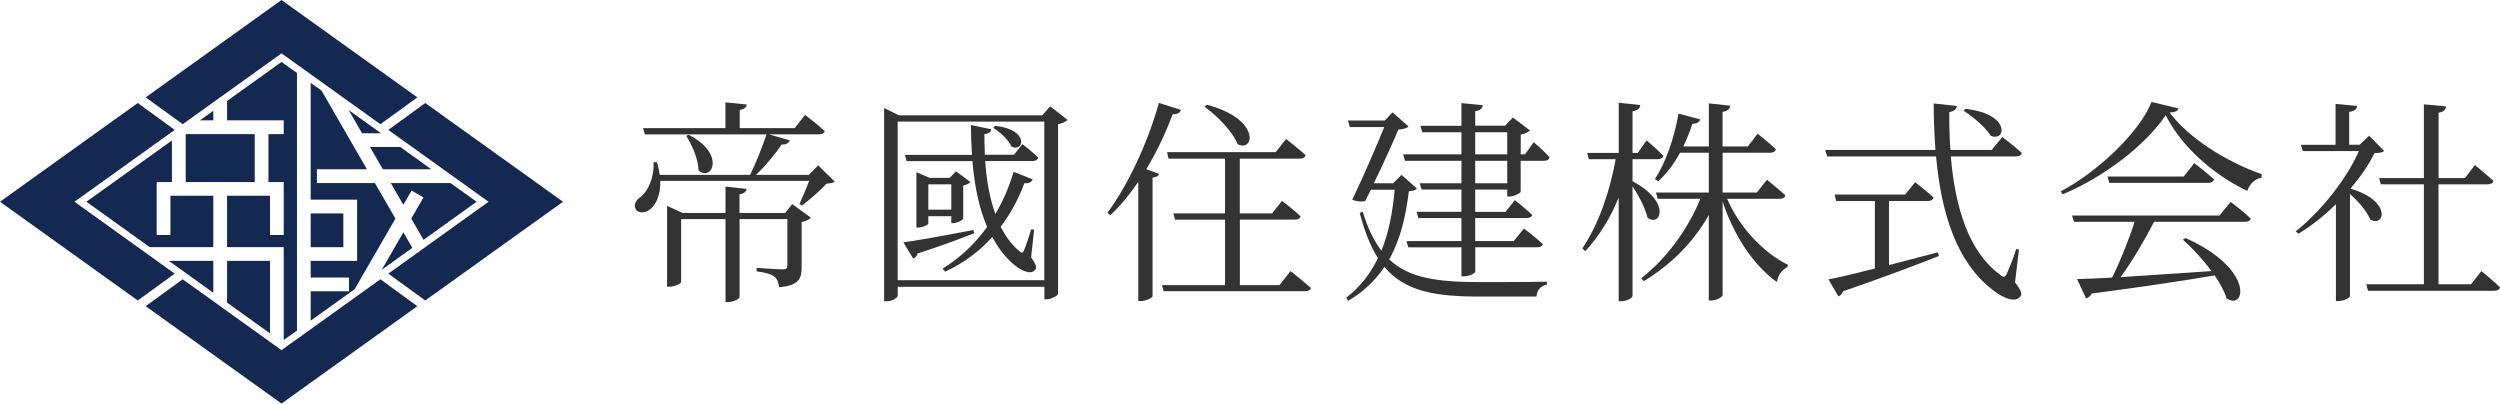 <?xml version="1.0" encoding="UTF-8"?><svg id="_レイヤー_2" xmlns="http://www.w3.org/2000/svg" viewBox="0 0 350.44 56.57"><defs><style>.cls-1{fill:#142952;}.cls-2{fill:#333;}</style></defs><g id="_レイヤー_5"><g id="_カラー_x5F_抜け"><polygon class="cls-1" points="39.46 7.48 53.32 17.41 58.5 13.65 39.46 0 20.42 13.65 25.61 17.41 39.46 7.48"/><polygon class="cls-1" points="10.44 28.28 24.49 18.21 19.31 14.44 0 28.28 19.31 42.12 24.49 38.36 10.44 28.28"/><polygon class="cls-1" points="59.61 14.44 54.43 18.21 68.48 28.28 54.43 38.36 59.61 42.12 78.92 28.28 59.61 14.44"/><polygon class="cls-1" points="39.46 49.08 25.61 39.15 20.42 42.92 39.46 56.57 58.5 42.92 53.32 39.15 39.46 49.08"/><polygon class="cls-1" points="23.67 36.57 29.9 41.04 29.9 36.57 23.67 36.57"/><polygon class="cls-1" points="29.9 27.44 23.89 27.44 23.89 32.94 21.96 32.94 21.96 27.44 21.96 25.96 21.96 25.52 24.1 25.52 24.1 19.69 12.11 28.28 20.98 34.64 29.9 34.64 29.9 27.44"/><polygon class="cls-1" points="31.83 36.57 31.83 42.42 37.85 46.73 37.85 36.57 31.83 36.57"/><polygon class="cls-1" points="53.51 37.82 57.8 34.74 56.54 32.57 53.51 37.82"/><polygon class="cls-1" points="29.9 15.53 28.03 16.87 29.9 16.87 29.9 15.53"/><polygon class="cls-1" points="56.54 28.71 57.69 26.72 59.36 27.68 57.65 30.64 59.37 33.62 66.81 28.28 63.15 25.66 54.78 25.66 56.54 28.71"/><rect class="cls-1" x="43.55" y="29.92" width="4.58" height="4.73"/><polygon class="cls-1" points="53.67 23.73 60.46 23.73 56.1 20.6 51.86 20.6 53.67 23.73"/><rect class="cls-1" x="26.03" y="18.8" width="9.68" height="6.72"/><polygon class="cls-1" points="53.41 18.68 48.87 15.42 50.75 18.68 53.41 18.68"/><polygon class="cls-1" points="39.46 8.68 31.83 14.15 31.83 16.87 39.77 16.87 39.77 18.8 37.63 18.8 37.63 25.52 39.77 25.52 39.77 25.96 39.77 27.44 39.77 32.94 37.85 32.94 37.85 27.44 31.83 27.44 31.83 34.64 39.77 34.64 39.77 35.53 39.77 36.57 39.77 47.66 41.63 46.34 41.63 10.23 39.46 8.68"/><polygon class="cls-1" points="52.55 25.66 44.42 25.66 44.42 23.73 51.44 23.73 45.07 12.7 43.55 11.61 43.55 27.99 48.13 27.99 50.06 27.99 50.06 29.92 50.06 34.64 50.06 36.09 50.06 36.57 43.55 36.57 43.55 38.9 48.92 38.9 48.92 40.83 43.55 40.83 43.55 44.95 49.71 40.54 55.43 30.64 52.55 25.66"/><path class="cls-2" d="M92.1,22.75c.18.64.3,1.21.39,1.76h12.65c.85-1.67,1.73-3.97,2.31-5.67h-17.05l-.27-.88h11.56v-3.61l3,.3c-.06.36-.3.64-1,.76v2.55h7.7l1.46-1.85s1.73,1.3,2.76,2.27c-.09.3-.39.45-.79.45h-7.04l2.94.85c-.15.36-.52.61-1.15.58-.85,1.27-2.21,2.91-3.58,4.25h7.4l1.3-1.33,2.31,2.27c-.21.21-.55.24-1.15.3-.82.91-2.37,2.27-3.43,3.06l-.36-.21c.39-.85.97-2.18,1.37-3.25h-20.87c.06,1.91-.58,3.25-1.3,3.88-.67.64-1.76.76-2.15.09-.33-.64.03-1.27.67-1.7,1.06-.79,1.97-2.85,1.82-4.88h.52ZM104.66,26.48c-.06.36-.3.64-1,.76v2.61h6.4l1-1.24,2.61,1.91c-.21.24-.7.49-1.3.61v6.34c0,1.52-.33,2.55-3.15,2.79-.09-.58-.24-1.15-.64-1.46-.42-.33-1.18-.61-2.52-.76v-.49s3,.21,3.64.21c.55,0,.67-.15.67-.61v-6.43h-6.7v10.92c0,.27-.85.7-1.61.7h-.36v-11.62h-6.22v8.8c0,.21-.85.67-1.67.67h-.3v-11.34l2.15,1h6.04v-3.7l2.97.33ZM97.92,23.87c-.03-1.55-.91-3.55-1.73-4.82l.36-.15c5.28,2.7,3.18,6.67,1.37,4.97Z"/><path class="cls-2" d="M123.92,15.14l2.09,1.03h20.08l1.12-1.27,2.43,1.91c-.21.24-.73.49-1.33.61v23.78c0,.21-.94.76-1.64.76h-.27v-1.76h-20.56v1.24c0,.27-.7.79-1.58.79h-.33V15.14ZM146.39,17.05h-20.56v22.23h20.56v-22.23ZM136.44,32.24l.12.45c-1.79.7-4.37,1.7-7.95,2.85-.09.39-.33.61-.61.7l-1.37-2.27c1.79-.24,5.76-.94,9.8-1.73ZM138.96,18.11c-.06.36-.36.67-.97.67,0,.97.03,1.94.06,2.91h4.09l1.18-1.49s1.37,1.06,2.21,1.88c-.09.33-.39.49-.82.49h-6.61c.18,2.61.61,5.19,1.43,7.43,1.03-1.76,1.91-3.73,2.55-5.91l2.7,1.06c-.18.33-.55.61-1.18.52-.88,2.34-2,4.37-3.34,6.13.67,1.27,1.49,2.43,2.52,3.31.42.42.58.42.79-.09.27-.64.67-1.82.97-2.88l.42.06-.42,3.88c.73,1.03.82,1.43.55,1.76-.64.79-2.15,0-3.18-.94-1.15-1.03-2.06-2.27-2.82-3.67-1.91,2.12-4.16,3.73-6.61,4.85l-.36-.42c2.3-1.4,4.46-3.37,6.25-5.85-1.15-2.67-1.76-5.79-2.06-9.22h-9.22l-.24-.88h9.4c-.09-1.36-.15-2.76-.15-4.19l2.88.61ZM128.47,24.14l1.82.79h2.82l.91-.91,2,1.49c-.15.21-.55.42-1,.49v4.64c-.03.21-.88.64-1.43.64h-.24v-.97h-3.22v1.03c0,.15-.73.55-1.43.55h-.24v-7.73ZM133.35,29.39v-3.55h-3.22v3.55h3.22ZM141.78,20.54c-.42-.94-1.58-2.03-2.55-2.61l.27-.3c4.97.58,3.94,3.82,2.27,2.91Z"/><path class="cls-2" d="M165.56,15.41c-.15.36-.52.64-1.18.61-1.03,2.73-2.27,5.34-3.7,7.7l1.82.67c-.12.24-.42.46-.94.52v16.62c-.03.18-.85.67-1.64.67h-.36v-16.71c-1.21,1.79-2.52,3.37-3.91,4.67l-.42-.33c2.73-3.67,5.58-9.52,7.22-15.41l3.12,1ZM171.72,39.98v-9.19h-7.01l-.24-.88h7.25v-7.67h-7.92l-.21-.91h15.23l1.46-1.85s1.67,1.3,2.73,2.27c-.09.33-.36.49-.82.49h-8.4v7.67h4.52l1.4-1.76s1.64,1.24,2.61,2.18c-.09.33-.39.45-.79.45h-7.73v9.19h5.55l1.55-1.97s1.76,1.37,2.85,2.37c-.09.33-.36.45-.82.45h-19.81l-.24-.85h8.86ZM173.48,20.2c-.7-1.79-2.91-4-4.64-5.25l.33-.27c7.67,2.03,6.61,6.76,4.31,5.52Z"/><path class="cls-2" d="M193.65,35.12c1.06-2.61,1.58-5.52,1.85-8.52h-3.34l-.79,1.58c-.49.12-1.06.09-1.82-.18,1.55-3.22,3.34-7.37,4.49-10.19h-4.82l-.27-.91h5.16l1.09-1.15,2.24,1.97c-.21.24-.73.39-1.43.45-.76,1.82-2.12,4.82-3.43,7.52h2.7l1.18-1.18,2.15,1.91c-.21.27-.49.33-1.12.39-.42,3.37-1.12,6.64-2.76,9.55,2.82,2.67,6.85,3.18,12.77,3.18,2.15,0,6.98,0,9.34-.06v.42c-.91.15-1.4.82-1.46,1.67h-8.07c-6.31,0-10.43-.79-13.25-4.16-1.21,1.82-2.85,3.46-5.1,4.76l-.24-.45c2-1.55,3.43-3.43,4.43-5.55-1.03-1.61-1.85-3.67-2.55-6.31l.42-.21c.7,2.31,1.55,4.09,2.61,5.46ZM207.85,14.74c-.06.42-.3.73-1.06.85v2.03h4.19l1.09-1.15,2.4,1.82c-.21.24-.7.45-1.3.58v2.76h.61l1.21-1.7s1.43,1.21,2.21,2.12c-.06.33-.33.49-.76.49h-3.28v4.34c-.03.21-.97.67-1.61.67h-.27v-.97h-4.49v3.12h4.25l1.3-1.64s1.49,1.15,2.43,2.06c-.09.33-.39.45-.82.45h-7.16v3.22h5.4l1.43-1.76s1.64,1.24,2.64,2.18c-.06.3-.36.45-.82.45h-8.64v3.4c0,.24-.82.67-1.58.67h-.36v-4.06h-7.46l-.24-.88h7.7v-3.22h-6.04l-.24-.88h6.28v-3.12h-5.58l-.27-.88h5.85v-3.15h-7.92l-.24-.91h8.16v-3.09h-5.49l-.27-.91h5.76v-3.18l3,.3ZM206.79,21.63h4.49v-3.09h-4.49v3.09ZM211.28,25.69v-3.15h-4.49v3.15h4.49Z"/><path class="cls-2" d="M229.93,14.74c-.09.45-.3.73-1.09.85v5.85h.73l1.24-1.76s1.49,1.24,2.34,2.15c-.06.33-.36.49-.76.49h-3.55v3.09c5.58,2.94,3.85,6.55,2.09,5.07-.3-1.33-1.24-3.09-2.09-4.37v15.38c0,.27-.82.73-1.52.73h-.42v-14.53c-1.12,2.79-2.67,5.31-4.67,7.52l-.42-.39c2.34-3.49,3.85-8.01,4.67-12.5h-3.76l-.24-.88h4.43v-7.04l3.03.33ZM242.55,14.83c-.09.42-.33.73-1.09.85v4.85h3.55l1.37-1.79s1.61,1.27,2.55,2.18c-.06.33-.39.49-.79.49h-6.67v5.58h4.79l1.43-1.79s1.58,1.27,2.58,2.18c-.09.33-.36.49-.82.49h-7.34c1.67,3.91,5,7.52,8.52,9.25l-.09.33c-.85.45-1.3,1.15-1.46,2.09-3.4-2.43-6.16-6.79-7.61-11.31v13.1c0,.3-.85.79-1.58.79h-.36v-11.98c-2.09,3.73-5.22,6.92-9.13,9.28l-.33-.42c3.67-2.88,6.58-6.98,8.28-11.13h-5.98l-.24-.88h7.4v-5.58h-4.03c-.88,1.61-1.91,2.97-3.06,4l-.46-.3c1.46-2.24,2.7-5.67,3.31-9.19l3.03.82c-.09.33-.42.61-1.09.61-.36,1.12-.79,2.18-1.27,3.18h3.58v-6.04l3.03.33Z"/><path class="cls-2" d="M274.31,14.86c-.06.36-.3.73-1.06.85-.03,1.76.03,3.55.15,5.31h5.79l1.49-1.82s1.7,1.3,2.73,2.24c-.06.33-.39.49-.82.49h-9.13c.58,6.95,2.43,13.32,6.89,16.56.49.45.67.42.97-.15.33-.76.94-2.21,1.3-3.43l.39.06-.55,4.61c.91,1.18,1.03,1.67.73,2-.76.97-2.61.09-3.97-1.03-4.94-3.85-7.1-10.59-7.83-18.62h-15.26l-.27-.91h15.44c-.15-2.09-.24-4.28-.24-6.52l3.24.36ZM262.81,37.64v-9.46h-5.43l-.21-.91h9.89l1.4-1.73s1.58,1.21,2.58,2.15c-.09.33-.39.49-.82.49h-5.43v8.98l6.85-1.79.15.52c-3.18,1.24-7.52,2.91-13.44,4.94-.12.36-.39.61-.64.73l-1.4-2.4c1.33-.24,3.67-.79,6.49-1.52ZM279.04,19.02c-.7-1.15-2.46-2.67-3.79-3.49l.27-.27c6.49.73,5.61,4.73,3.52,3.76Z"/><path class="cls-2" d="M289.11,27.24l-.24-.42c5.16-2.7,11.16-8.4,12.71-12.53l3.79.91c-.09.36-.46.52-1.24.58,2.7,3.58,7.83,6.85,12.92,8.64l-.06.49c-1,.18-1.73,1.03-1.97,1.85-4.88-2.31-9.34-6.37-11.44-10.62-2.76,4.16-8.71,8.74-14.47,11.1ZM296.06,38.92c1.12-2.24,2.43-5.46,3.15-7.83h-8.49l-.27-.88h20.66l1.58-1.91s1.76,1.33,2.82,2.34c-.09.3-.36.45-.79.45h-12.77c-1.3,2.55-3.12,5.61-4.7,7.76l12.74-.85c-1.21-1.64-2.7-3.25-4-4.4l.36-.24c9.77,4.37,8.4,10.25,5.76,8.46-.3-1-.91-2.09-1.67-3.22-4.19.73-9.71,1.55-17.23,2.55-.18.36-.49.61-.79.67l-1.27-2.7c1.18-.03,2.88-.09,4.91-.21ZM306.1,24.75l1.49-1.88s1.7,1.3,2.76,2.27c-.06.33-.36.49-.79.49h-13.89l-.24-.88h10.68Z"/><path class="cls-2" d="M327.39,20.29v-5.73l3.03.3c-.06.42-.36.73-1.12.82v4.61h1.46l1.33-1.27,2.12,2.15c-.27.21-.64.27-1.37.3-.79,1.64-1.97,3.34-3.37,4.97,5.91,1.73,4.76,5.49,2.79,4.34-.46-1.15-1.7-2.58-2.85-3.58v14.29c0,.21-.7.7-1.64.7h-.33v-13.56c-1.64,1.61-3.43,3.03-5.25,4.13l-.39-.33c3.58-2.82,7.19-7.43,8.86-11.25h-7.86l-.27-.88h4.85ZM339.77,24.96v-10.34l3.12.3c-.09.45-.3.76-1.06.88v9.16h3.7l1.39-1.82s1.58,1.3,2.61,2.21c-.09.33-.39.49-.82.49h-6.89v14.01h4.55l1.46-1.85s1.61,1.3,2.61,2.27c-.06.33-.36.49-.79.49h-17.71l-.24-.91h8.07v-14.01h-6.04l-.24-.88h6.28Z"/></g></g></svg>